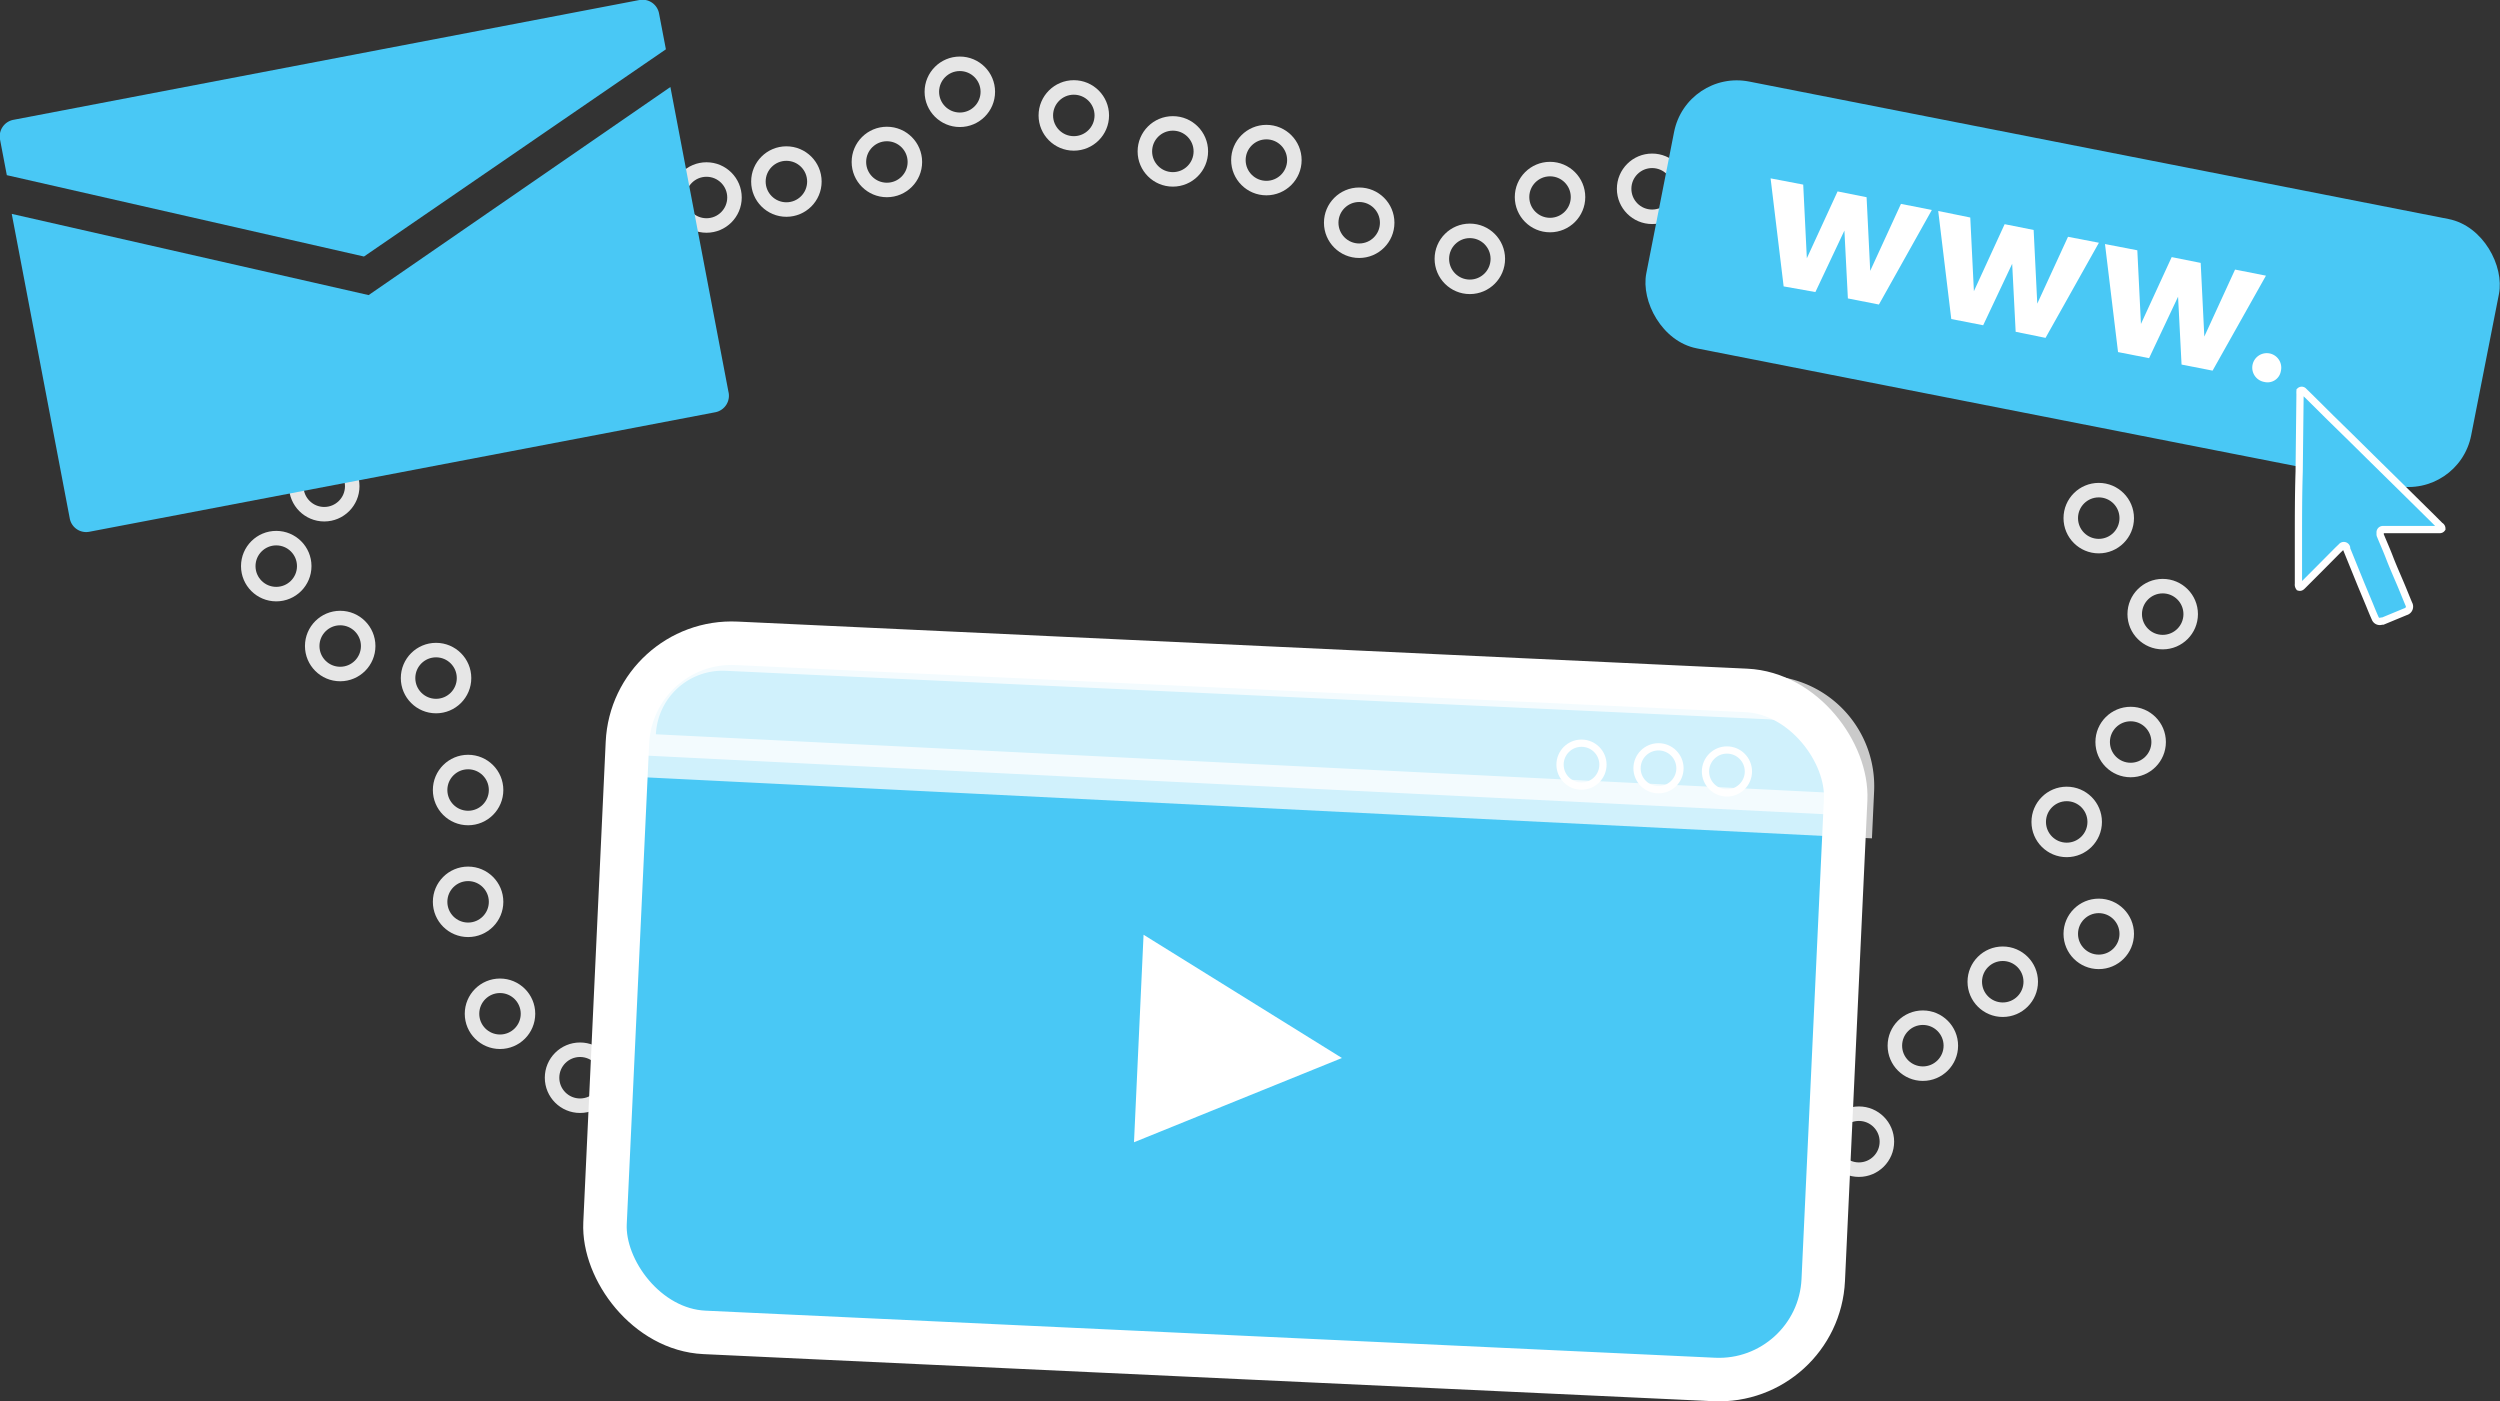 <?xml version="1.0" encoding="utf-8"?>
<svg xmlns="http://www.w3.org/2000/svg" viewBox="0 0 172.4 96.63">
  <rect x="0" y="0" width="172.4" height="96.63" fill="#333333" stroke="none"/>
  <defs>
    <style>.cls-1,.cls-4{fill:none;}.cls-1{stroke:#e6e6e6;}.cls-1,.cls-2,.cls-4,.cls-5,.cls-7{stroke-miterlimit:10;}.cls-2,.cls-6,.cls-7{fill:#49c8f5;}.cls-2,.cls-4,.cls-5,.cls-7{stroke:#fff;}.cls-2,.cls-5{stroke-width:3px;}.cls-3,.cls-5{fill:#fff;}.cls-4,.cls-7{stroke-width:0.5px;}.cls-5{opacity:0.74;}</style>
  </defs>
  <title>program details icon 1</title>
  <g id="Layer_2" data-name="Layer 2">
    <g id="Layer_1-2" data-name="Layer 1">
      <circle class="cls-1" cx="22.36" cy="33.53" r="1.93"/>
      <circle class="cls-1" cx="19.05" cy="39.04" r="1.93"/>
      <circle class="cls-1" cx="23.46" cy="44.55" r="1.93"/>
      <circle class="cls-1" cx="30.07" cy="46.76" r="1.93"/>
      <circle class="cls-1" cx="32.28" cy="54.48" r="1.93"/>
      <circle class="cls-1" cx="32.28" cy="62.19" r="1.93"/>
      <circle class="cls-1" cx="34.48" cy="69.91" r="1.93"/>
      <circle class="cls-1" cx="40" cy="74.32" r="1.93"/>
      <circle class="cls-1" cx="128.19" cy="78.73" r="1.93"/>
      <circle class="cls-1" cx="132.6" cy="72.11" r="1.93"/>
      <circle class="cls-1" cx="138.11" cy="67.7" r="1.93"/>
      <circle class="cls-1" cx="144.73" cy="64.4" r="1.93"/>
      <circle class="cls-1" cx="142.52" cy="56.68" r="1.93"/>
      <circle class="cls-1" cx="146.93" cy="51.17" r="1.93"/>
      <circle class="cls-1" cx="149.14" cy="42.35" r="1.93"/>
      <circle class="cls-1" cx="144.73" cy="35.73" r="1.93"/>
      <rect class="cls-2" x="42.45" y="45.96" width="84.1" height="47.57" rx="7.2" ry="7.2" transform="translate(3.34 -3.86) rotate(2.67)"/>
      <polyline class="cls-3" points="78.86 64.46 92.54 72.96 78.2 78.77"/>
      <circle class="cls-4" cx="109.06" cy="52.73" r="1.48"/>
      <circle class="cls-4" cx="114.37" cy="52.98" r="1.48"/>
      <circle class="cls-4" cx="119.09" cy="53.2" r="1.48"/>
      <path class="cls-5" d="M127.74,54.5a6.12,6.12,0,0,0-5.83-6.4L50.12,44.76a6.11,6.11,0,0,0-6.39,5.82l-.07,1.48,84,4.18Z"/>
      <circle class="cls-1" cx="113.93" cy="13.02" r="1.93"/>
      <rect class="cls-6" x="113.94" y="10.19" width="57.97" height="18.75" rx="4.41" ry="4.41" transform="translate(6.46 -27.2) rotate(11.12)"/>
      <path class="cls-3" d="M124.35,12.73l.25,5.08,2.12-4.61,2,.4.25,5.08,2.12-4.62,2.13.42L129.57,21l-2.14-.42-.24-4.68-2,4.24L123,19.75l-.9-7.45Z"/>
      <path class="cls-3" d="M135.87,15l.25,5.08,2.12-4.62,2,.4.25,5.08,2.12-4.61,2.13.41-3.68,6.56L139,22.88l-.24-4.69-2,4.24L134.56,22l-.9-7.45Z"/>
      <path class="cls-3" d="M147.39,17.26l.25,5.08,2.12-4.61,2,.4.25,5.08,2.12-4.62,2.13.42-3.68,6.55-2.14-.42-.24-4.68-2,4.24-2.14-.42-.9-7.45Z"/>
      <path class="cls-3" d="M157.29,25.58a.93.93,0,0,1-1.14.76,1,1,0,1,1,1.14-.76Z"/>
      <g id="hLN5Xr.tif">
        <path class="cls-7" d="M168.39,36.45c-.06.08-.14.07-.22.07h-.8l-2.9,0h-.17a.19.19,0,0,0-.16.24.33.33,0,0,0,0,.14c.21.52.43,1,.64,1.55s.47,1.14.71,1.7.41,1,.62,1.5a.36.36,0,0,1-.22.53l-1.57.65s-.05,0-.08,0a.34.34,0,0,1-.45-.2c-.13-.29-.25-.58-.37-.88l-.6-1.44-1-2.46a.36.36,0,0,0,0-.09.2.2,0,0,0-.35-.06l-.25.24-1.36,1.37-1.08,1.08c-.07.07-.13.13-.23.1a.3.3,0,0,1-.05-.22l0-3c0-1.57,0-3.15.05-4.73l.06-5.35a1.6,1.6,0,0,1,0-.23.17.17,0,0,1,.23,0l.45.44,1.42,1.41,1.39,1.36,1.57,1.55,1.83,1.8,2.19,2.16.58.58A.21.21,0,0,1,168.39,36.45Z"/>
      </g>
      <circle class="cls-1" cx="106.89" cy="13.59" r="1.93"/>
      <circle class="cls-1" cx="101.36" cy="17.85" r="1.93"/>
      <circle class="cls-1" cx="93.73" cy="15.36" r="1.93"/>
      <circle class="cls-1" cx="87.33" cy="11.04" r="1.93"/>
      <circle class="cls-1" cx="54.23" cy="12.52" r="1.93"/>
      <circle class="cls-1" cx="48.72" cy="13.62" r="1.93"/>
      <circle class="cls-1" cx="61.16" cy="11.17" r="1.93"/>
      <circle class="cls-1" cx="66.19" cy="6.33" r="1.93"/>
      <path class="cls-6" d="M45.45.94A1.16,1.16,0,0,0,44.1,0L.94,8.26A1.16,1.16,0,0,0,0,9.61l.47,2.47L25.1,17.69,45.92,3.4Z"/>
      <path class="cls-6" d="M.81,14.75l4,21a1.15,1.15,0,0,0,1.35.92l43.16-8.24A1.16,1.16,0,0,0,50.23,27l-4-21L25.42,20.35Z"/>
      <circle class="cls-1" cx="74.05" cy="7.96" r="1.93"/>
      <circle class="cls-1" cx="80.88" cy="10.44" r="1.93"/>
    </g>
  </g>
</svg>